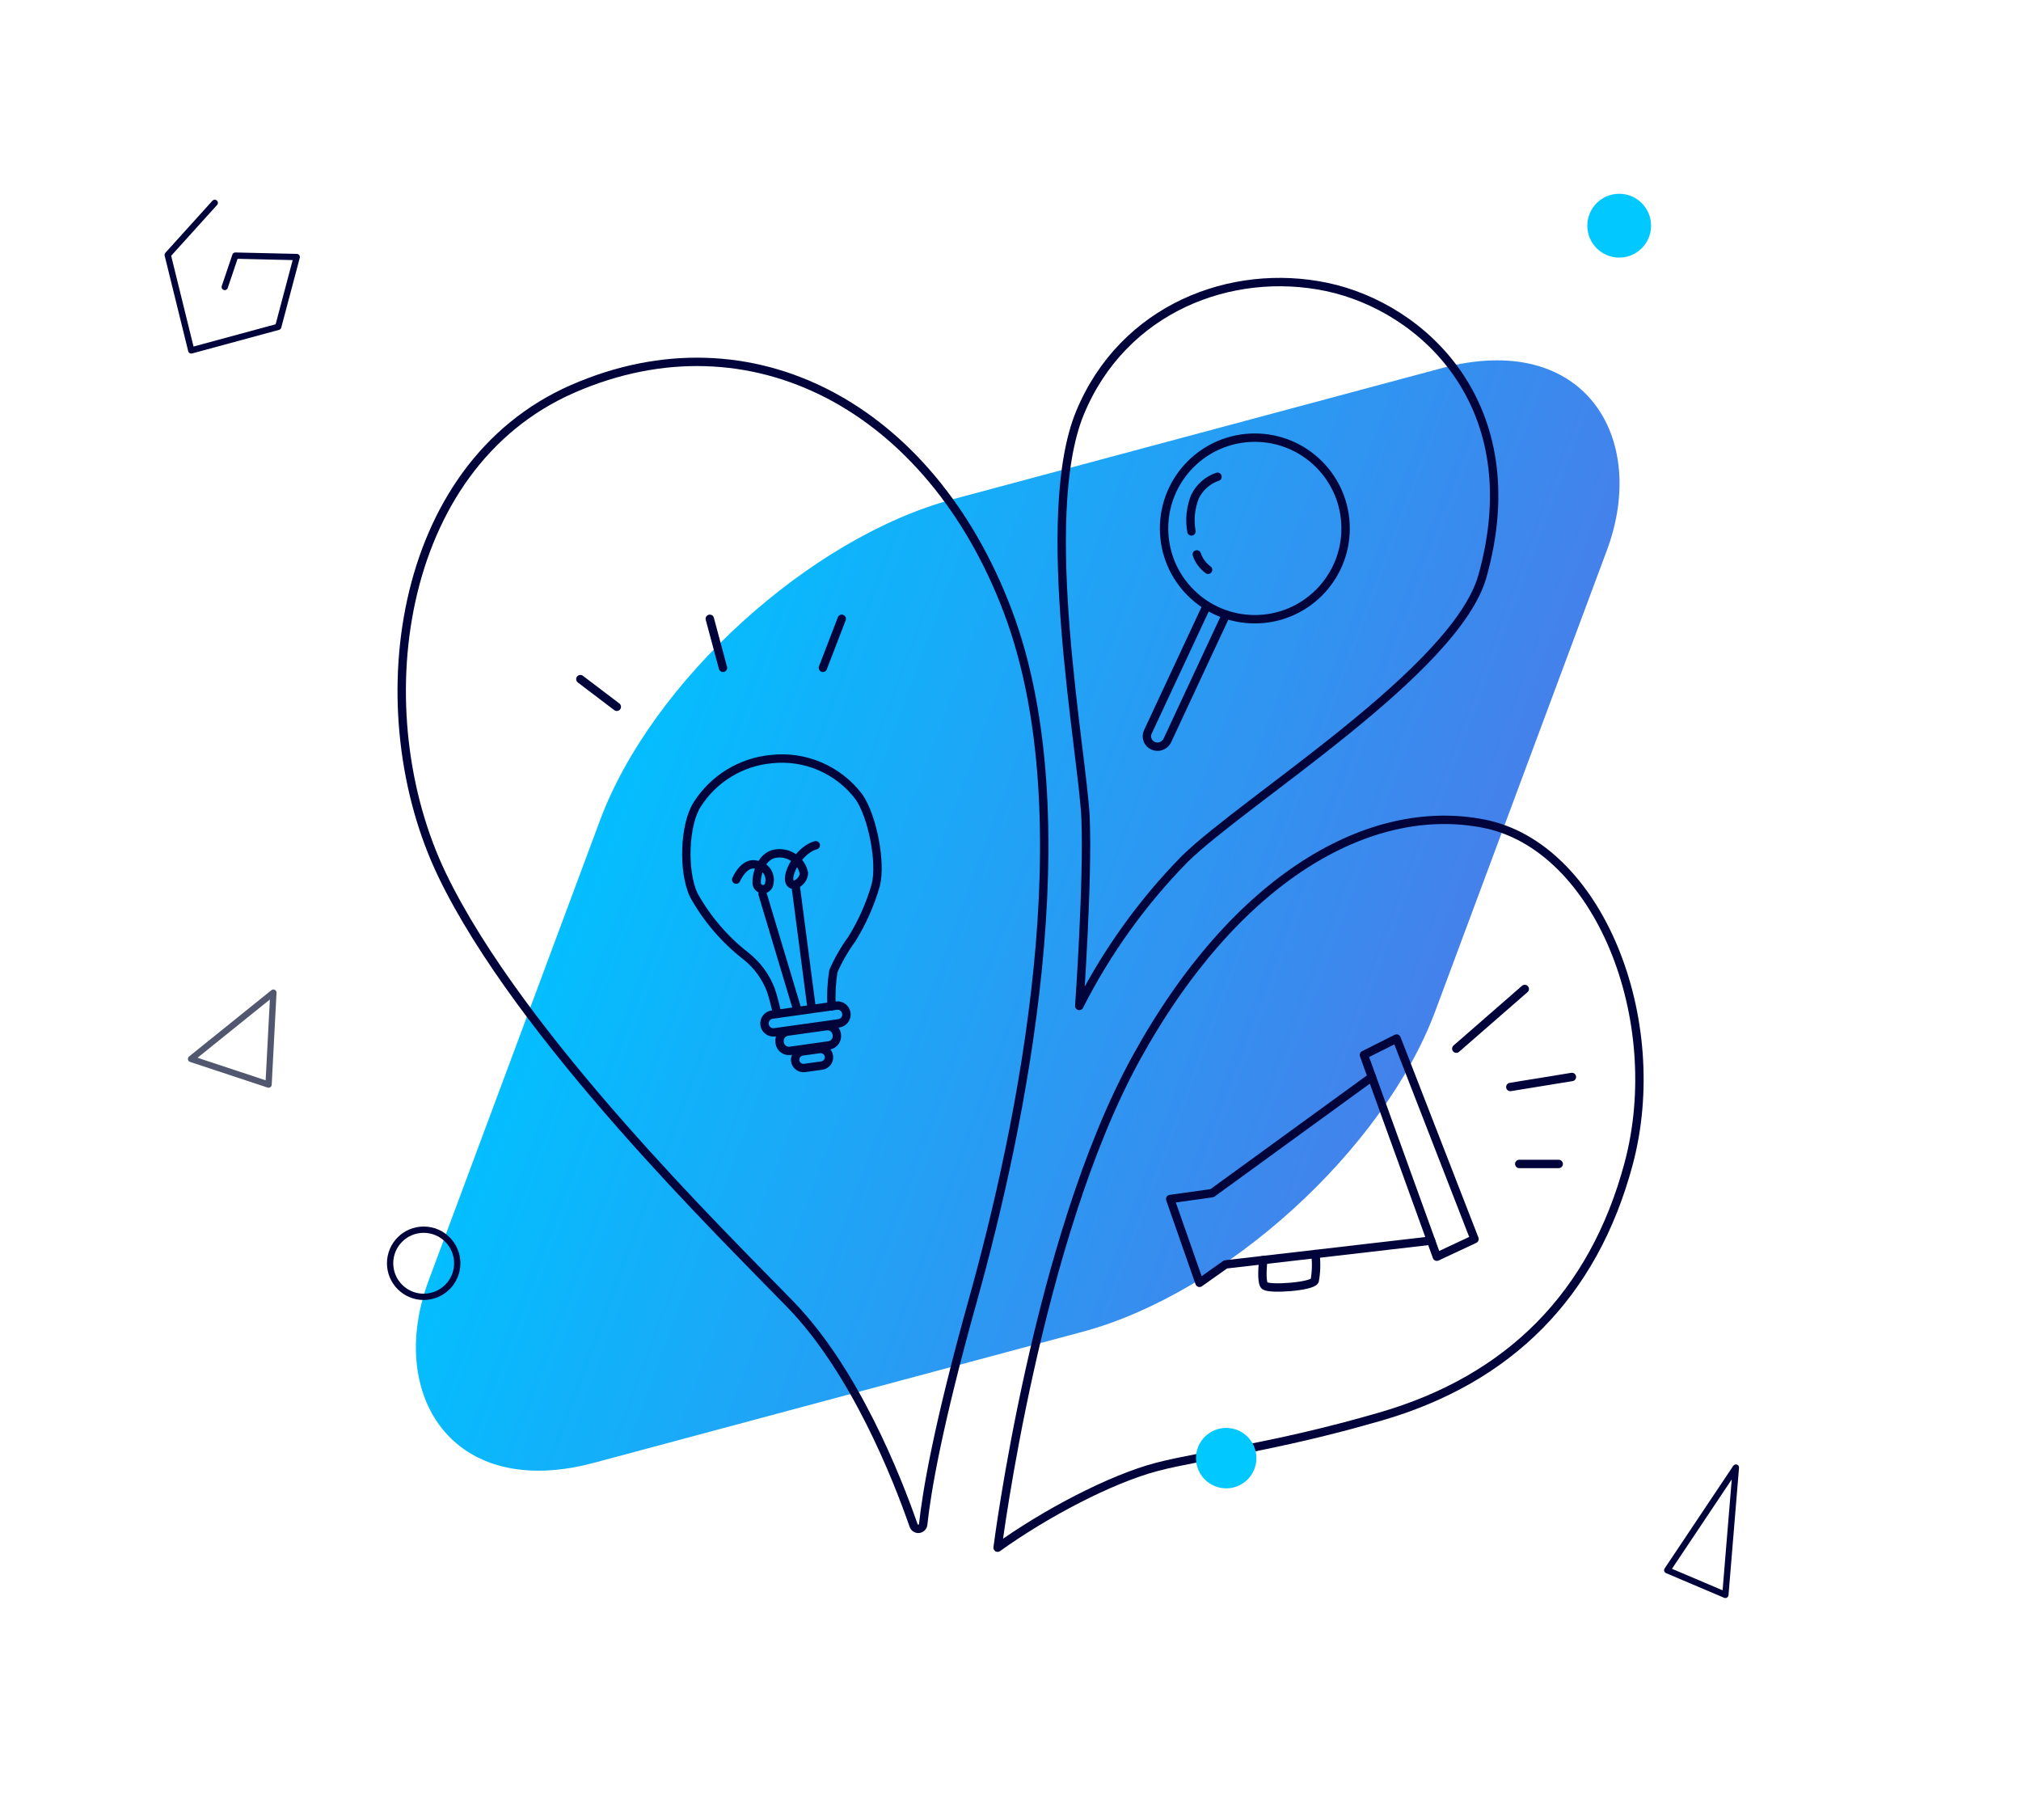 <svg xmlns="http://www.w3.org/2000/svg" width="482" height="434" viewBox="0 0 482 434" fill="none">
<g clip-path="url(#clip0_2579_20681)">
<g clip-path="url(#clip1_2579_20681)">
<rect width="248.583" height="245.21" rx="64" transform="matrix(-0.966 0.259 0.349 -0.937 320 301)" fill="url(#paint0_linear_2579_20681)"/>
</g>
<path d="M220.174 363.517C220.145 363.783 220.027 364.031 219.839 364.22C219.651 364.409 219.404 364.529 219.139 364.559C218.873 364.59 218.606 364.529 218.38 364.386C218.154 364.244 217.983 364.029 217.896 363.777C213.895 352.269 203.871 326.899 188.576 311.122C172.652 294.697 124.028 247.258 105.446 208.647C86.864 170.037 94.057 111.294 136.617 92.712C179.176 74.129 221.936 97.107 240.318 145.661C259.051 195.137 243.518 268.944 231.954 310.305C223.628 340.097 220.983 355.865 220.174 363.517Z" stroke="#00043B" stroke-width="2" stroke-miterlimit="10" stroke-linecap="round"/>
<path d="M138.415 161.946L147.106 168.541" stroke="#00043B" stroke-width="2" stroke-linecap="round" stroke-linejoin="round"/>
<path d="M169.285 147.558L172.425 159.247" stroke="#00043B" stroke-width="2" stroke-linecap="round" stroke-linejoin="round"/>
<path d="M200.755 147.558L196.26 159.247" stroke="#00043B" stroke-width="2" stroke-linecap="round" stroke-linejoin="round"/>
<path d="M199.449 239.797L184.161 241.937C182.994 242.101 182.18 243.18 182.343 244.347L182.343 244.349C182.507 245.517 183.586 246.331 184.754 246.167L200.041 244.027C201.209 243.863 202.023 242.784 201.859 241.617L201.859 241.615C201.695 240.447 200.616 239.633 199.449 239.797Z" stroke="#00043B" stroke-width="2" stroke-linecap="round" stroke-linejoin="round"/>
<path d="M197.046 244.702L187.816 245.998C186.6 246.169 185.753 247.292 185.924 248.508L185.949 248.689C186.12 249.904 187.243 250.751 188.459 250.581L197.69 249.285C198.905 249.114 199.752 247.99 199.582 246.775L199.556 246.594C199.386 245.378 198.262 244.531 197.046 244.702Z" stroke="#00043B" stroke-width="2" stroke-linecap="round" stroke-linejoin="round"/>
<path d="M195.444 250.149L191.35 250.722C190.261 250.875 189.501 251.881 189.654 252.97C189.806 254.059 190.813 254.818 191.902 254.665L195.996 254.092C197.086 253.939 197.845 252.933 197.693 251.844C197.54 250.755 196.534 249.996 195.444 250.149Z" stroke="#00043B" stroke-width="2" stroke-linecap="round" stroke-linejoin="round"/>
<path d="M185.383 241.764C185.018 240.208 184.349 237.546 183.877 236.172C182.672 232.938 180.599 230.099 177.885 227.968C172.824 224.022 168.607 219.099 165.487 213.491C162.787 207.9 163.188 196.607 166.289 191.818C168.208 188.801 170.789 186.26 173.836 184.39C176.884 182.519 180.318 181.368 183.877 181.024C187.854 180.568 191.881 181.157 195.56 182.735C199.239 184.312 202.444 186.822 204.856 190.016C208.056 194.61 210.251 205.696 208.854 211.1C207.554 215.621 205.636 219.94 203.154 223.935C201.415 226.318 199.94 228.882 198.753 231.582C198.316 234.351 198.173 237.158 198.327 239.957" stroke="#00043B" stroke-width="2" stroke-linecap="round" stroke-linejoin="round"/>
<path d="M181.874 213.197L190.134 240.731" stroke="#00043B" stroke-width="2" stroke-linecap="round" stroke-linejoin="round"/>
<path d="M189.766 211.298L193.555 240.277" stroke="#00043B" stroke-width="2" stroke-linecap="round" stroke-linejoin="round"/>
<path d="M175.579 209.751C175.579 209.751 177.427 205.355 180.424 206.204C180.927 206.272 181.41 206.445 181.843 206.712C182.275 206.978 182.646 207.332 182.933 207.751C183.22 208.169 183.417 208.644 183.509 209.143C183.602 209.642 183.59 210.155 183.472 210.649C183.445 211 183.295 211.331 183.048 211.583C182.802 211.835 182.475 211.993 182.124 212.029C181.773 212.065 181.421 211.977 181.128 211.779C180.836 211.582 180.622 211.288 180.524 210.95C180.176 209.5 181.174 204.105 184.971 203.555C186.471 203.31 188.007 203.65 189.264 204.505C190.52 205.361 191.399 206.667 191.719 208.152C191.814 210.249 188.568 212.294 188.218 209.899C187.868 207.505 191.064 202.458 194.562 201.558" stroke="#00043B" stroke-width="2" stroke-linecap="round" stroke-linejoin="round"/>
<path d="M257.402 239.873C257.402 239.873 259.501 210.201 258.908 195.214C258.315 180.227 247.293 123.282 257.59 98.406C267.888 73.531 293.67 63.638 316.449 68.433C339.227 73.228 364.955 96.586 353.566 137.348C347.286 159.827 296.965 190.719 282.579 204.805C272.437 215.133 263.945 226.961 257.402 239.873V239.873Z" stroke="#00043B" stroke-width="2" stroke-linecap="round" stroke-linejoin="round"/>
<path d="M299.271 147.66C311.227 147.66 320.92 137.967 320.92 126.011C320.92 114.055 311.227 104.362 299.271 104.362C287.315 104.362 277.622 114.055 277.622 126.011C277.622 137.967 287.315 147.66 299.271 147.66Z" stroke="#00043B" stroke-width="2" stroke-linecap="round" stroke-linejoin="round"/>
<path d="M290.37 113.69C289.197 114.088 288.115 114.717 287.189 115.54C286.262 116.363 285.51 117.363 284.977 118.481C283.945 121.099 283.66 123.952 284.152 126.723" stroke="#00043B" stroke-width="2" stroke-linecap="round" stroke-linejoin="round"/>
<path d="M285.427 132.199C285.929 133.669 286.87 134.95 288.123 135.87" stroke="#00043B" stroke-width="2" stroke-linecap="round" stroke-linejoin="round"/>
<path d="M292.396 146.583L278.394 176.602C278.099 177.206 277.58 177.672 276.948 177.901C276.316 178.131 275.62 178.106 275.005 177.833C274.705 177.701 274.434 177.51 274.208 177.273C273.982 177.035 273.806 176.754 273.689 176.448C273.573 176.141 273.518 175.814 273.529 175.487C273.541 175.159 273.617 174.836 273.754 174.538L287.731 144.607" stroke="#00043B" stroke-width="2" stroke-linecap="round" stroke-linejoin="round"/>
<path d="M353.924 196.417C326.646 191.02 294.581 209.301 270.905 252.416C247.229 295.531 237.927 369.056 237.927 369.056C249.051 361.059 264.804 352.678 275.997 349.766C287.01 346.921 303.335 345.293 329.25 337.782C359.918 328.896 379.998 308.816 388.385 277.637C397.698 243.028 381.19 201.81 353.924 196.417Z" stroke="#00043B" stroke-width="2" stroke-linecap="round" stroke-linejoin="round"/>
<path d="M327.192 256.811L289.079 284.518L279.087 285.917L286.076 305.9L292.275 301.511L301.27 300.467L313.717 299.032L341.298 295.832" stroke="#00043B" stroke-width="2" stroke-linecap="round" stroke-linejoin="round"/>
<path d="M313.717 299.04C313.99 301.159 313.933 303.307 313.546 305.408C312.853 306.807 302.959 307.511 301.658 306.611C300.894 306.077 301.027 302.953 301.27 300.474" stroke="#00043B" stroke-width="2" stroke-linecap="round" stroke-linejoin="round"/>
<path d="M341.296 295.841L327.836 258.617L327.183 256.811L325.287 251.561L333.079 247.647L351.665 295.463L342.681 299.668L341.296 295.841Z" stroke="#00043B" stroke-width="2" stroke-linecap="round" stroke-linejoin="round"/>
<path d="M347.318 250.063L363.653 235.825" stroke="#00043B" stroke-width="2" stroke-linecap="round" stroke-linejoin="round"/>
<path d="M360.206 259.202L374.891 256.811" stroke="#00043B" stroke-width="2" stroke-linecap="round" stroke-linejoin="round"/>
<path d="M362.335 277.553H371.747" stroke="#00043B" stroke-width="2" stroke-linecap="round" stroke-linejoin="round"/>
<path d="M51.217 48.374L39.998 60.785L45.612 83.559L66.35 77.937L70.769 61.292L56.132 60.952L53.602 68.43" stroke="#00043B" stroke-width="1.5" stroke-linecap="round" stroke-linejoin="round"/>
<path d="M101.045 309.242C105.467 309.242 109.052 305.657 109.052 301.234C109.052 296.812 105.467 293.227 101.045 293.227C96.623 293.227 93.038 296.812 93.038 301.234C93.038 305.657 96.623 309.242 101.045 309.242Z" stroke="#00043B" stroke-width="1.5" stroke-linecap="round" stroke-linejoin="round"/>
<path d="M45.567 252.51L65.2 236.703L64.052 258.627L45.567 252.51Z" stroke="#51576F" stroke-width="1.5" stroke-linejoin="round"/>
<path d="M292.444 354.908C296.424 354.908 299.651 351.682 299.651 347.702C299.651 343.722 296.424 340.496 292.444 340.496C288.464 340.496 285.238 343.722 285.238 347.702C285.238 351.682 288.464 354.908 292.444 354.908Z" fill="#01C8FE"/>
<path d="M414 349.951L411.493 380.313L397.63 374.429L414 349.951Z" stroke="#00043B" stroke-width="1.5" stroke-linejoin="round"/>
<path d="M386.171 61.422C390.373 61.422 393.778 58.017 393.778 53.816C393.778 49.615 390.373 46.209 386.171 46.209C381.97 46.209 378.565 49.615 378.565 53.816C378.565 58.017 381.97 61.422 386.171 61.422Z" fill="#01C8FE"/>
</g>
<defs>
<linearGradient id="paint0_linear_2579_20681" x1="0" y1="122.605" x2="248.583" y2="122.605" gradientUnits="userSpaceOnUse">
<stop stop-color="#4481EB"/>
<stop offset="1" stop-color="#04BEFE"/>
</linearGradient>
<clipPath id="clip0_2579_20681">
<rect width="482" height="434" fill="white"/>
</clipPath>
<clipPath id="clip1_2579_20681">
<rect width="486" height="436" fill="white"/>
</clipPath>
</defs>
</svg>